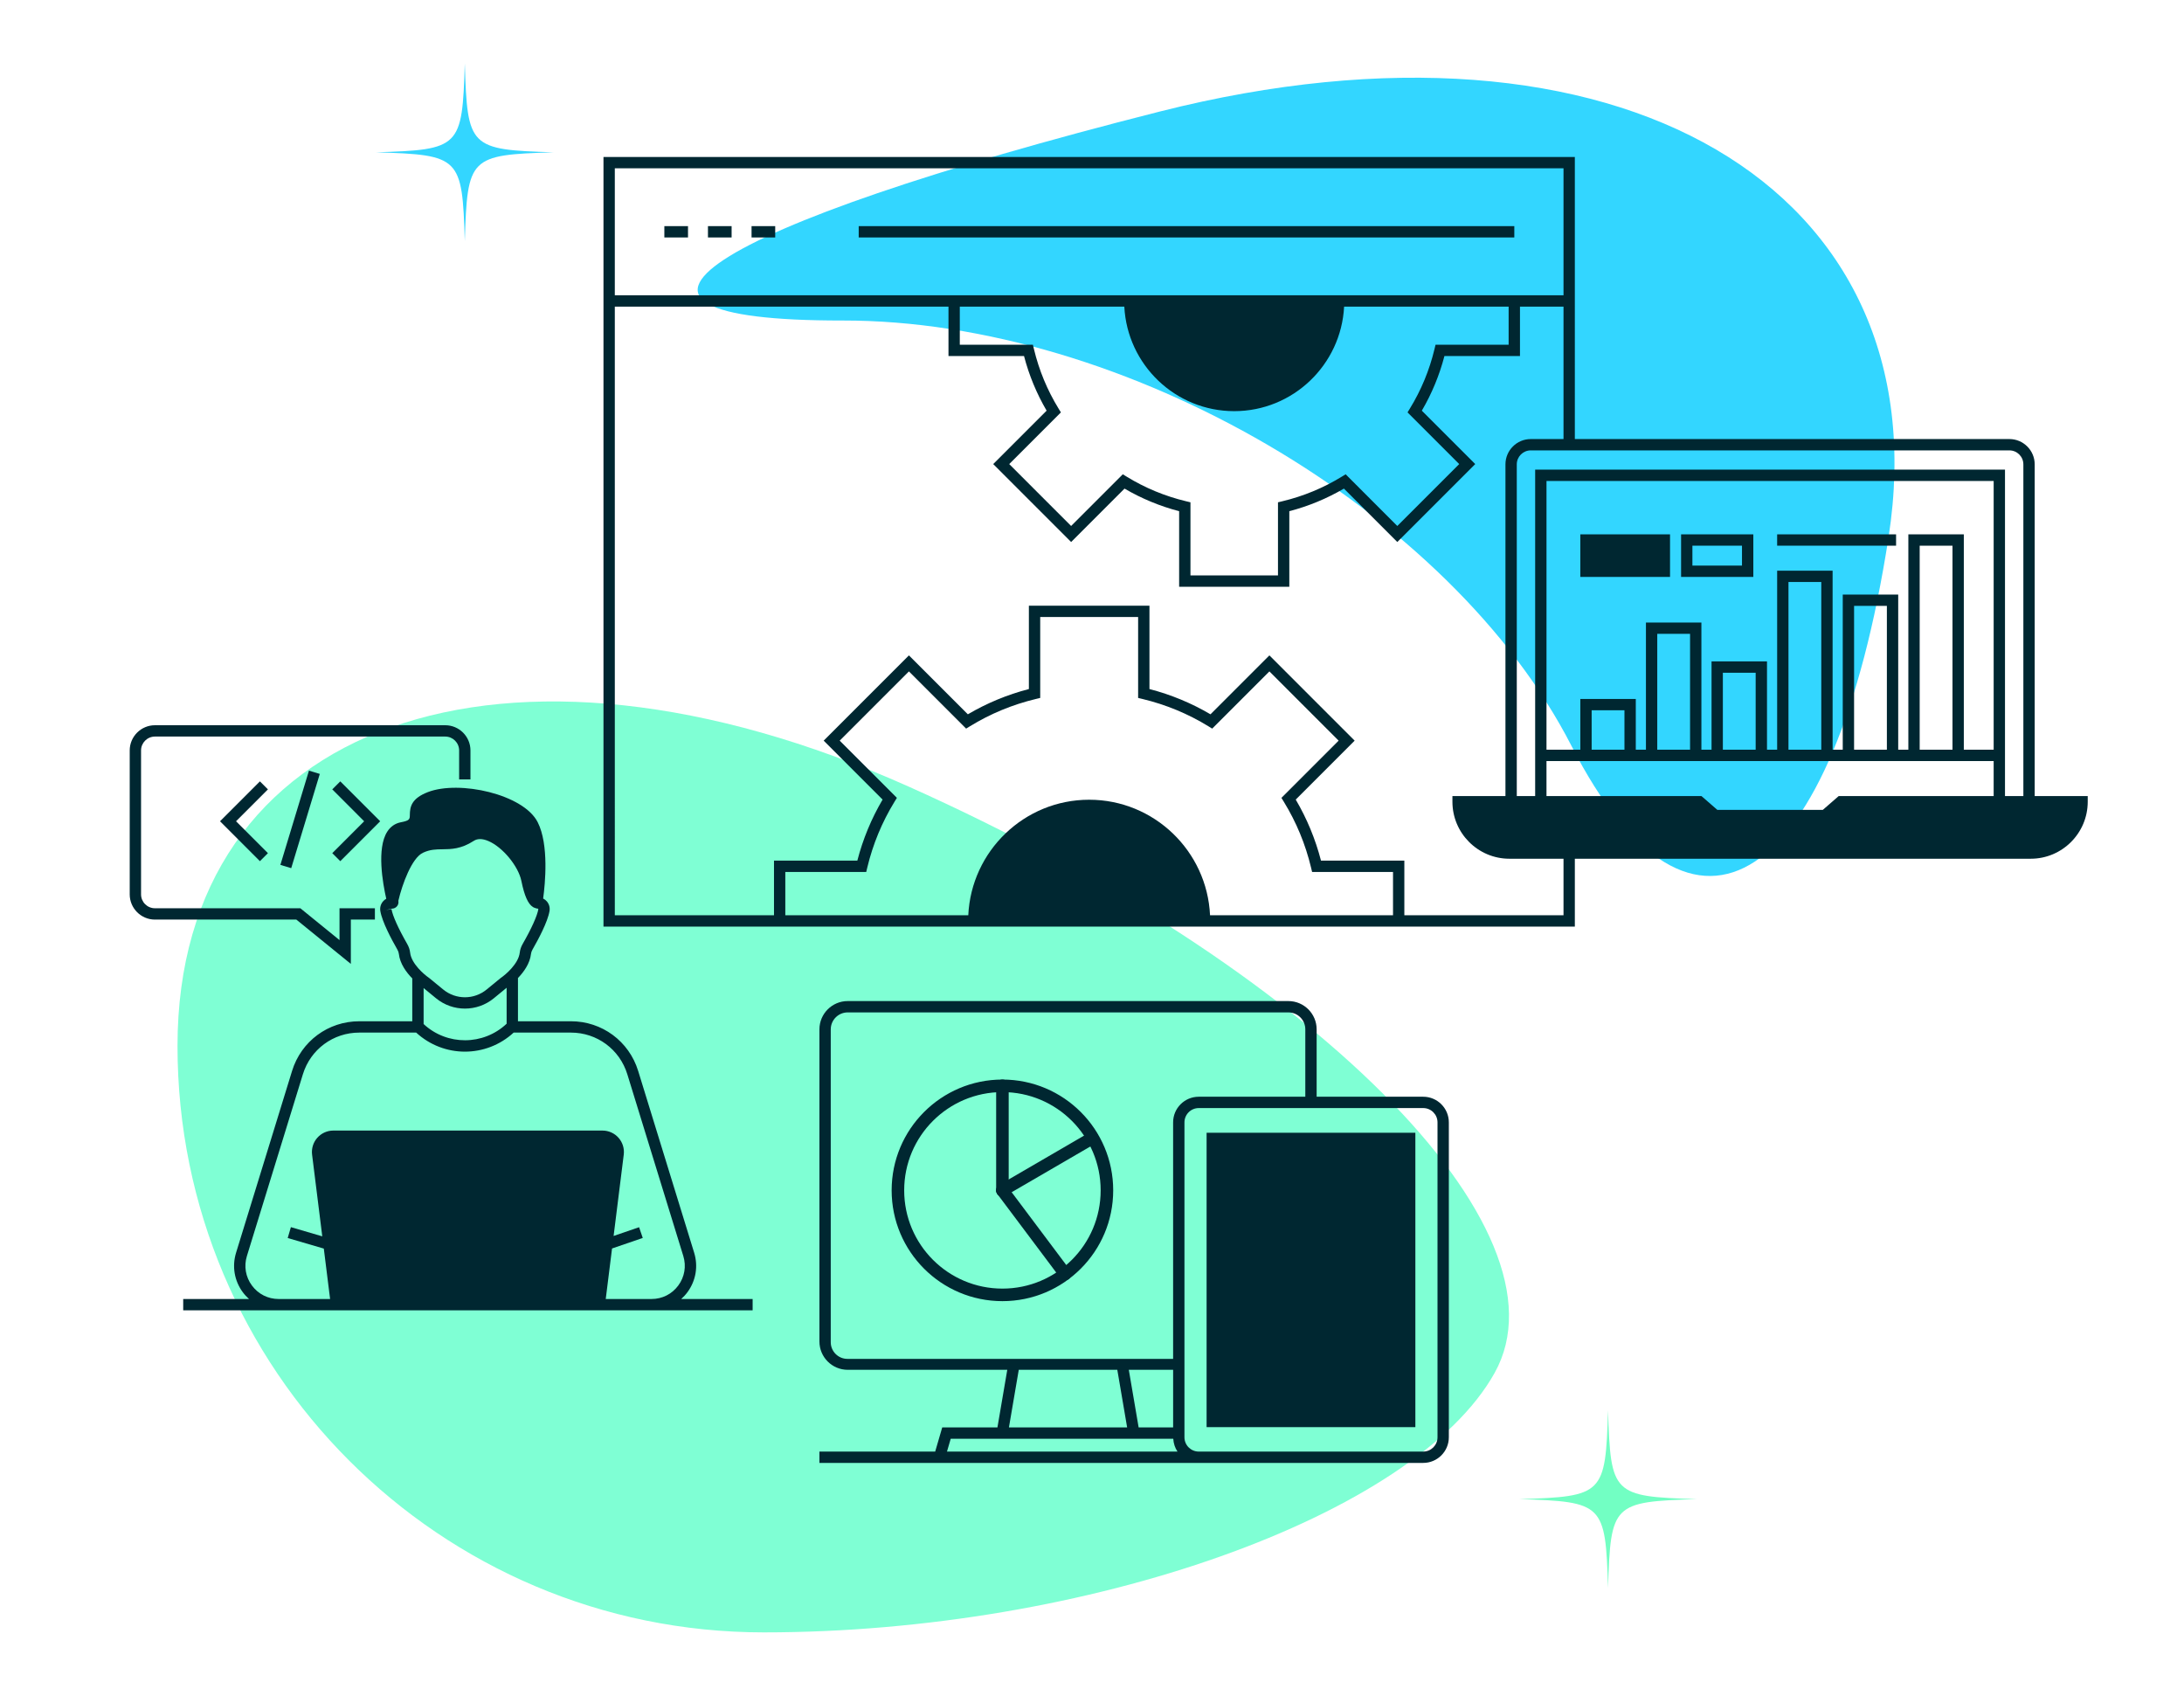<?xml version="1.0" encoding="UTF-8"?><svg id="a" xmlns="http://www.w3.org/2000/svg" viewBox="0 0 1024 795"><defs><style>.b{stroke:#002731;stroke-linecap:round;stroke-miterlimit:10;stroke-width:5.88px;}.b,.c{fill:none;}.c,.d,.e,.f,.g{stroke-width:0px;}.d{fill:#72ffc3;}.e{fill:#33d6ff;}.f{fill:#7fffd4;}.g{fill:#002731;}</style></defs><rect class="c" width="1024" height="795"/><path class="e" d="M543.689,52.31c-214.27,54.279-280.808,98.126-148.613,97.938,132.198-.189,285.222,89.131,341.793,199.504,56.569,110.372,123.107,66.525,148.61-97.935C910.986,87.353,757.962-1.966,543.689,52.31h0Z"/><path class="d" d="M795.562,702.747c-39.415,1.208-40.395,2.188-41.603,41.603-1.211-39.415-2.191-40.395-41.606-41.603,39.415-1.211,40.395-2.191,41.606-41.606,1.208,39.415,2.188,40.395,41.603,41.606h0Z"/><path class="e" d="M259.532,71.395c-39.415,1.208-40.395,2.188-41.606,41.603-1.208-39.415-2.188-40.395-41.603-41.603,39.415-1.211,40.395-2.191,41.603-41.606,1.211,39.415,2.191,40.395,41.606,41.606h0Z"/><path class="f" d="M700.796,643.544c-37.471,67.194-190.907,121.667-342.709,121.667S83.226,642.149,83.226,490.349s153.437-206.273,342.711-121.665c189.273,84.606,312.332,207.667,274.859,274.859h0Z"/><path class="g" d="M761.648,351.438h-15.38v-18.476h15.38v18.476h0ZM792.41,351.438h-15.38v-54.306h15.38v54.306h0ZM823.169,351.438h-15.38v-36.084h15.38v36.084h0ZM853.931,351.438h-15.38v-78.612h15.38v78.612h0ZM884.691,351.438h-15.38v-67.409h15.38v67.409h0ZM915.453,351.438h-15.382v-95.638h15.382v95.638h0ZM934.758,351.438h-13.993v-100.95h-26.006v100.95h-4.756v-72.721h-26.003v72.721h-4.756v-83.923h-26.003v83.923h-4.759v-41.396h-26.003v41.396h-4.756v-59.617h-26.003v59.617h-4.759v-23.788h-26.003v23.788h-15.866v-125.975h209.667v125.975h0ZM725.091,373.181v-16.431h209.667v16.431h-58.85v.003h-13.823l-7.444,6.47h-49.432l-7.444-6.47h-11.178v-.003h-61.495ZM711.164,217.681c0-3.615,2.943-6.555,6.554-6.555h224.412c3.612,0,6.554,2.94,6.554,6.555v155.5h-8.615v-153.03h-220.29v153.03h-8.615v-155.5h0ZM953.996,373.181v-155.5c0-6.541-5.322-11.866-11.866-11.866h-224.412c-6.544,0-11.866,5.325-11.866,11.866v155.5h-24.863v2.656c0,14.729,11.983,26.709,26.712,26.709h244.447c14.729,0,26.712-11.98,26.712-26.709v-2.656h-24.863Z"/><polygon class="g" points="740.956 270.447 783.019 270.447 783.019 250.488 740.956 250.488 740.956 270.447 740.956 270.447"/><path class="g" d="M793.509,255.8h23.249v9.335h-23.249v-9.335h0ZM788.198,270.447h33.872v-19.958h-33.872v19.958h0Z"/><polygon class="g" points="833.24 255.8 889.004 255.8 889.004 250.488 833.24 250.488 833.24 255.8 833.24 255.8"/><polygon class="g" points="121.864 366.281 103.158 384.986 121.864 403.691 125.619 399.935 110.669 384.986 125.619 370.036 121.864 366.281 121.864 366.281"/><polygon class="g" points="159.544 403.691 178.249 384.986 159.544 366.281 155.789 370.036 170.736 384.986 155.789 399.935 159.544 403.691 159.544 403.691"/><polygon class="g" points="136.545 406.968 149.943 362.789 144.86 361.248 131.462 405.428 136.545 406.968 136.545 406.968"/><path class="g" d="M293.346,608.933h-9.338l2.956-23.682,14.402-4.942-1.724-5.027-11.946,4.101,4.756-38.119c.359-2.858-.531-5.736-2.435-7.896-1.907-2.159-4.65-3.397-7.532-3.397h-126.188c-2.879,0-5.625,1.238-7.532,3.397-1.904,2.159-2.794,5.038-2.435,7.896l4.778,38.291-14.716-4.308-1.49,5.099,16.923,4.953,2.951,23.634h-24.128c-4.993,0-9.558-2.303-12.525-6.323-2.967-4.016-3.824-9.056-2.353-13.829l26.247-85.193c3.593-11.688,14.222-19.541,26.449-19.541h26.67c6.448,5.93,14.639,8.931,22.853,8.931s16.405-3.001,22.853-8.931h26.845c12.227,0,22.856,7.853,26.449,19.544l26.247,85.187c1.469,4.775.613,9.816-2.356,13.831-2.964,4.021-7.532,6.323-12.525,6.323h-12.158ZM190.901,442.46c-4.087-7.115-6.831-13.199-7.335-16.277l-2.621.43,2.818-.672c.956,0,1.843-.433,2.433-1.185.555-.714.754-1.615.579-2.494,1.811-7.792,6.307-20.07,11.526-22.516,3.341-1.564,6.037-1.596,9.162-1.631,4.095-.045,8.735-.096,14.684-3.954,1.729-1.123,4.013-1.1,6.786.066,6.711,2.823,14.118,11.778,15.536,18.787,1.392,6.876,3.115,10.748,5.423,12.185.327.202.632.313.927.406.05.027.101.048.154.069.037.011.066.013.101.021.361.138.736.244,1.145.244l.197.242c-.507,3.081-3.248,9.165-7.335,16.275-.77,1.339-1.24,2.714-1.392,4.093-.574,5.219-6.624,10.35-8.908,11.887l-6.602,5.407c-5.901,4.857-14.471,4.857-20.378,0l-6.6-5.407c-2.284-1.538-8.334-6.669-8.908-11.887-.151-1.373-.619-2.749-1.392-4.09h0ZM198.616,463.173l5.811,4.775c3.928,3.232,8.746,4.849,13.563,4.849s9.633-1.617,13.561-4.849l5.989-4.919v16.856c-10.897,10.294-27.963,10.344-38.923.157v-16.87h0ZM319.394,608.933c1.054-.948,2.042-1.992,2.908-3.166,3.978-5.389,5.131-12.15,3.158-18.551l-26.245-85.19c-4.284-13.932-16.952-23.291-31.527-23.291h-24.837v-20.264c2.725-2.823,5.617-6.799,6.116-11.343.072-.643.313-1.325.714-2.024,2.619-4.552,7.136-12.952,7.973-18.062.266-1.604-.186-3.235-1.238-4.472-.489-.576-1.086-1.038-1.753-1.368.94-6.9,2.762-25.23-2.534-35.736-6.655-13.207-36.839-19.815-51.507-14.155-7.707,2.972-8.406,6.886-8.461,10.642-.029,2.08-.037,2.706-4.268,3.519-2.629.507-4.823,2.029-6.339,4.411-4.996,7.824-2.109,24.112-.451,31.429-.579.319-1.102.741-1.54,1.259-1.052,1.238-1.503,2.866-1.24,4.472.839,5.107,5.357,13.51,7.973,18.062.404.701.645,1.384.714,2.024.515,4.661,3.54,8.722,6.294,11.529v20.078h-24.837c-14.575,0-27.243,9.359-31.527,23.289l-26.246,85.193c-1.972,6.401-.822,13.162,3.156,18.551.868,1.174,1.854,2.218,2.908,3.166h-30.859v5.312h266.986v-5.312h-33.492Z"/><path class="g" d="M164.5,451.851v-20.776h11.276v-5.312h-16.588v14.926l-18.362-14.926h-68.184c-3.588,0-6.509-2.921-6.509-6.509v-67.468c0-3.588,2.92-6.507,6.509-6.507h136.122c3.588,0,6.507,2.919,6.507,6.507v13.582h5.312v-13.582c0-6.517-5.301-11.818-11.818-11.818H72.642c-6.518,0-11.82,5.301-11.82,11.818v67.468c0,6.517,5.303,11.821,11.82,11.821h66.298l25.559,20.776h0Z"/><polygon class="g" points="311.493 111.314 322.581 111.314 322.581 106.002 311.493 106.002 311.493 111.314 311.493 111.314"/><polygon class="g" points="331.937 111.314 343.025 111.314 343.025 106.002 331.937 106.002 331.937 111.314 331.937 111.314"/><polygon class="g" points="352.379 111.314 363.467 111.314 363.467 106.002 352.379 106.002 352.379 111.314 352.379 111.314"/><path class="g" d="M288.263,138.419v-59.519h444.811v59.519h-444.811ZM707.35,161.594h-34.278l-.486,2.037c-2.369,9.89-6.254,19.278-11.55,27.899l-1.094,1.785,24.231,24.231-29.02,29.017-24.229-24.232-1.787,1.097c-8.621,5.296-18.006,9.181-27.896,11.547l-2.037.489v34.276h-41.037v-34.276l-2.04-.489c-9.885-2.366-19.273-6.252-27.896-11.547l-1.787-1.097-24.232,24.232-29.017-29.017,24.231-24.229-1.097-1.787c-5.293-8.623-9.178-18.009-11.547-27.899l-.486-2.037h-34.276v-17.863h77.138c1.394,27.248,23.937,49.005,51.525,49.005s50.131-21.756,51.528-49.005h77.14v17.863h0ZM368.205,408.745h37.938l.486-2.037c2.621-10.95,6.926-21.35,12.793-30.908l1.097-1.787-26.818-26.818,32.462-32.462,26.816,26.818,1.787-1.097c9.556-5.867,19.956-10.169,30.913-12.793l2.037-.489v-37.935h45.908v37.935l2.037.489c10.952,2.621,21.353,6.926,30.911,12.793l1.787,1.097,26.815-26.818,32.462,32.462-26.818,26.818,1.094,1.787c5.869,9.558,10.177,19.958,12.796,30.908l.486,2.037h37.941v20.301h-85.79c-1.402-30.088-26.247-54.157-56.675-54.157s-55.275,24.069-56.677,54.157h-85.788v-20.301h0ZM282.951,73.588v360.769h455.435v-34.467h-5.312v29.155h-74.628v-25.612h-39.08c-2.611-10.071-6.586-19.677-11.842-28.614l27.623-27.626-39.972-39.972-27.623,27.623c-8.934-5.256-18.543-9.232-28.616-11.842v-39.077h-56.531v39.077c-10.073,2.611-19.682,6.589-28.616,11.842l-27.626-27.623-39.972,39.972,27.623,27.626c-5.256,8.937-9.232,18.543-11.842,28.614h-39.077v25.612h-74.631V143.731h156.445v23.174h35.42c2.35,9.006,5.909,17.603,10.594,25.602l-25.039,25.039,36.528,36.531,25.042-25.039c8.002,4.685,16.593,8.241,25.602,10.594v35.42h51.66v-35.42c9.009-2.353,17.603-5.909,25.602-10.594l25.036,25.039,36.53-36.531-25.039-25.039c4.685-7.999,8.244-16.593,10.597-25.602h35.42v-23.174h20.412v64.74h5.312V73.588h-455.435Z"/><polygon class="g" points="402.616 111.314 710.006 111.314 710.006 106.002 402.616 106.002 402.616 111.314 402.616 111.314"/><path class="g" d="M673.996,673.756c0,3.694-3.006,6.701-6.698,6.701h-105.249c-3.694,0-6.701-3.006-6.701-6.701v-147.628c0-3.694,3.006-6.701,6.701-6.701h105.249c3.692,0,6.698,3.006,6.698,6.701v147.628h0ZM445.759,674.444h104.346c.13,2.212.81,4.279,1.979,6.013h-108.078l1.753-6.013h0ZM477.663,642.126h46.203l4.613,27.007h-55.429l4.613-27.007h0ZM533.868,669.132l-4.613-27.007h20.781v27.007h-16.168ZM389.512,482.528c0-4.382,3.564-7.946,7.943-7.946h206.618c4.387,0,7.943,3.556,7.943,7.943v31.591h-49.969c-6.634,0-12.012,5.378-12.012,12.012v110.872h-152.707c-4.317,0-7.817-3.5-7.817-7.817v-146.655h0ZM667.298,514.116h-49.969v-31.588c0-7.309-5.946-13.258-13.255-13.258h-206.618c-7.309,0-13.255,5.949-13.255,13.258v146.342c0,7.309,5.946,13.255,13.255,13.255h74.819l-4.613,27.007h-25.886l-3.301,11.324h-54.274v5.312h283.097c6.624,0,12.01-5.386,12.01-12.012v-147.628c0-6.626-5.386-12.012-12.01-12.012h0Z"/><polygon class="g" points="565.73 531 663.614 531 663.614 669 565.73 669 565.73 531 565.73 531"/><circle class="b" cx="470" cy="558" r="49"/><line class="b" x1="470" y1="558" x2="470" y2="509"/><line class="b" x1="499.4" y1="597.2" x2="470" y2="558"/><line class="b" x1="512.14" y1="533.5" x2="470" y2="558"/></svg>
